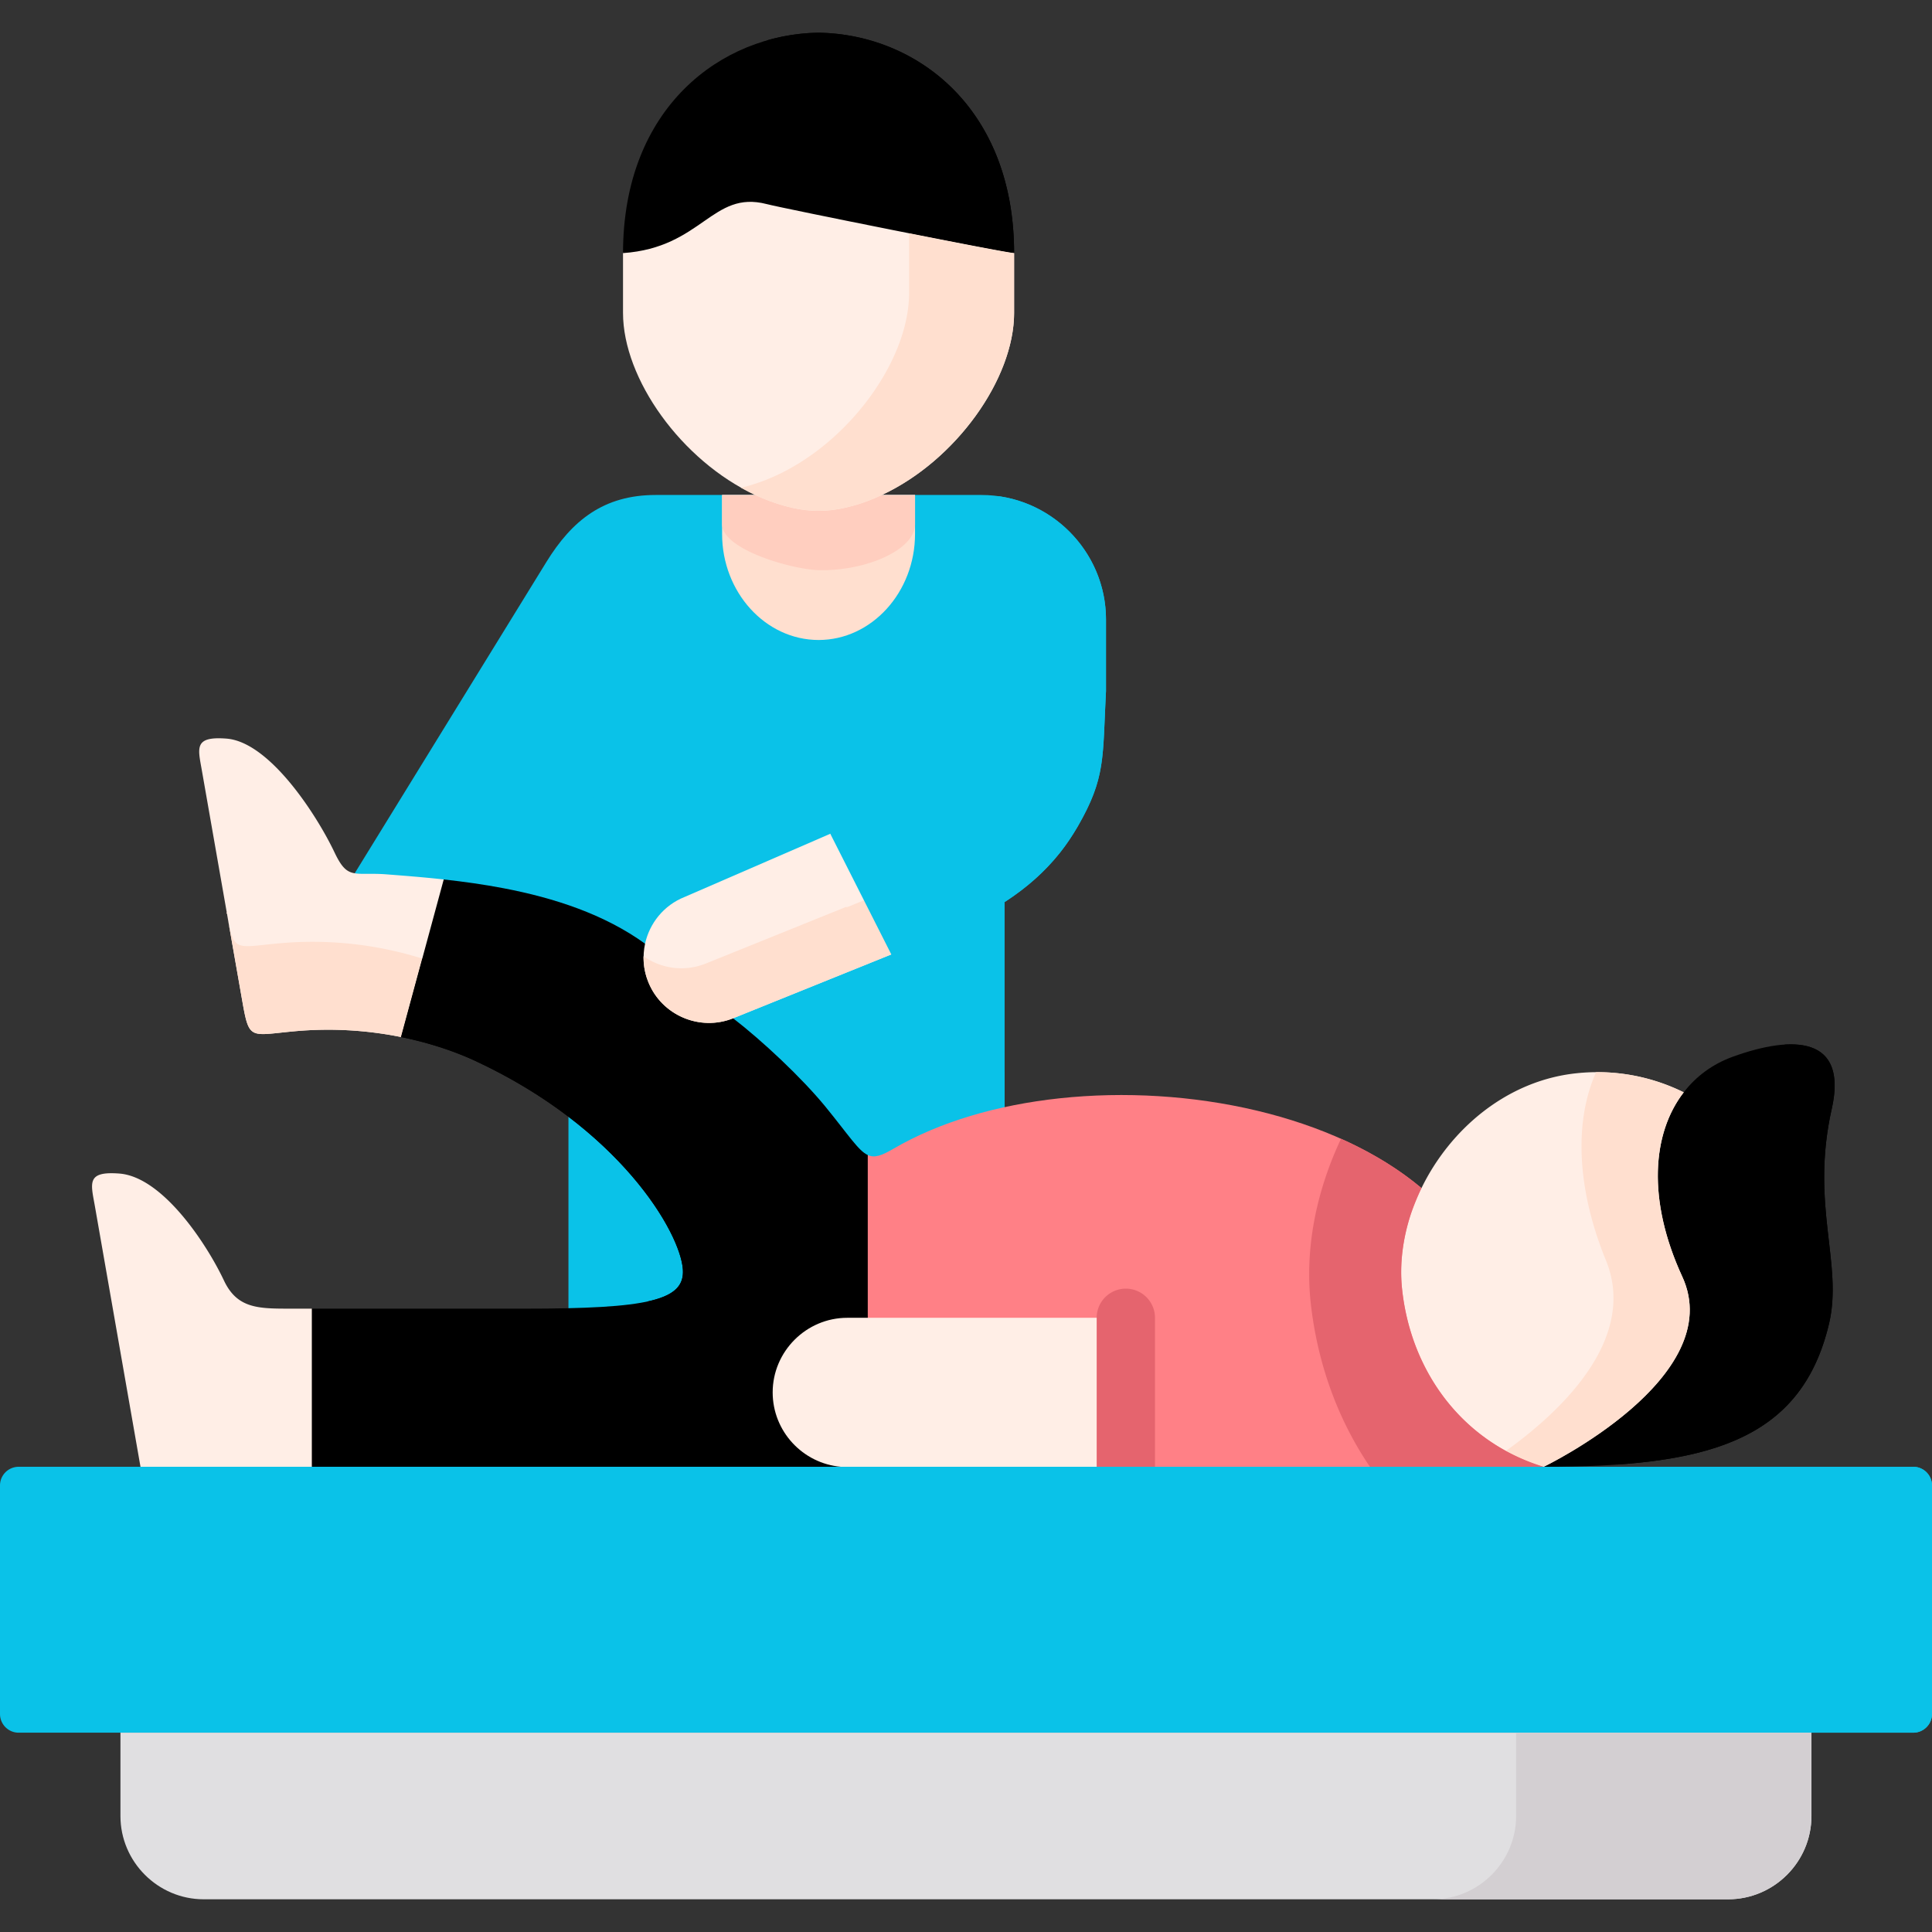 <svg xmlns="http://www.w3.org/2000/svg" version="1.1" xmlns:xlink="http://www.w3.org/1999/xlink" width="512" height="512" x="0" y="0" viewBox="0 0 512 512" style="enable-background:new 0 0 512 512" xml:space="preserve" class=""><rect x="0" y="0" width="512" height="512" fill="#333333" stroke="none"/><g><path fill="#0ac2e8" fill-rule="evenodd" d="M266.235 293.394v-54.347l-39.102-3.811-32.852 34.62c12.696 20.337 33.174 44.039 35.685 45.207 1.811.818 36.269-21.669 36.269-21.669z" clip-rule="evenodd" opacity="1" data-original="#edf4ff" class=""></path><path fill="#0ac2e8" fill-rule="evenodd" d="M150.647 284.131h115.589v76.151H150.647z" clip-rule="evenodd" opacity="1" data-original="#c3ddff" class=""></path><path fill="#0ac2e8" fill-rule="evenodd" d="M285.596 219.044c7.505-13.024 6.57-18.164 7.505-35.89v-18.953c0-18.164-14.864-33.028-33.028-33.028h-86.292c-13.813 0-22.194 6.746-28.998 17.785l-50.782 82.469c1.811.321 54.352 47.246 59.667 48.268 13.433 2.57 89.731-29.666 89.731-29.666l5.315-2.132c13.083-5.286 24.063-11.74 32.122-21.844 1.723-2.162 3.3-4.498 4.76-7.009z" clip-rule="evenodd" opacity="1" data-original="#edf4ff" class=""></path><path fill="#0ac2e8" d="M133.475 243.125a7.727 7.727 0 0 1-6.573-11.776l21.376-34.752a7.727 7.727 0 0 1 13.162 8.097l-21.376 34.752a7.723 7.723 0 0 1-6.589 3.679z" opacity="1" data-original="#dbeaff" class=""></path><path fill="#000000" fill-rule="evenodd" d="M229.966 306.098c-2.511-1.168-5.023-5.227-11.243-12.849-6.278-7.651-16.645-17.376-24.442-23.391-13.828-11.521-13.828-11.521-23.332-19.77-10.805-7.797-24.033-12.119-37.466-14.689-5.315-1.022-10.63-1.752-15.886-2.336L94.002 250.03l12.265 24.793c8.527 1.723 15.214 4.264 19.39 6.191 38.518 17.814 54.637 45.586 55.309 55.398.584 8.264-9.257 10.396-41.934 10.396h-56.39L67.992 369l14.65 19.712 61.529 15.4 78.67-15.4 43.394-39.482z" clip-rule="evenodd" opacity="1" data-original="#7e707d" class=""></path><path fill="#ffeee6" fill-rule="evenodd" d="m243.399 250.028-16.266-32.152-45.701 19.829c-5.519 2.19-9.286 6.95-10.484 12.382-.701 3.271-.496 6.804.847 10.133 3.533 8.848 13.667 13.17 22.486 9.637z" clip-rule="evenodd" opacity="1" data-original="#ffeee6" class=""></path><path fill="#0ac2e8" fill-rule="evenodd" d="M248.714 247.896c13.083-5.286 24.063-11.74 32.122-21.844 1.723-2.161 3.3-4.497 4.76-7.009 7.505-13.024 6.57-18.164 7.505-35.89V164.2c0-16.646-12.469-30.488-28.53-32.707 5.87 5.957 9.491 14.134 9.491 23.099v18.953c-.905 17.726.029 22.895-7.476 35.92a58.004 58.004 0 0 1-4.789 7.009c-6.687 8.381-15.419 14.28-25.727 19.069l7.33 14.485z" clip-rule="evenodd" opacity="1" data-original="#dbeaff" class=""></path><path fill="#ffdfcf" fill-rule="evenodd" d="m243.399 250.028-7.33-14.485a126.027 126.027 0 0 1-6.366 2.745l-5.315 2.161-.088-.146-37.32 15.069c-5.636 2.249-11.798 1.314-16.441-1.957-.029 2.278.35 4.585 1.256 6.804 3.533 8.848 13.667 13.17 22.486 9.637z" clip-rule="evenodd" opacity="1" data-original="#ffdfcf" class=""></path><path fill="#0ac2e8" d="M243.405 257.757a7.726 7.726 0 0 1-6.9-4.24l-16.266-32.153a7.727 7.727 0 0 1 13.788-6.976l16.266 32.153a7.727 7.727 0 0 1-6.888 11.216z" opacity="1" data-original="#dbeaff" class=""></path><path fill="#ffeee6" fill-rule="evenodd" d="M76.86 346.806c-8.41 0-13.988-.029-17.492-7.418-4.672-9.9-16.324-27.509-27.742-28.385-8.761-.672-7.563 2.511-6.483 8.615l12.09 69.094 45.409 15.4v-57.306zM106.266 274.821l11.33-41.76c-5.315-.584-10.542-.993-15.506-1.373-3.855-.263-6.278.058-8.089-.263-2.161-.35-3.475-1.577-5.373-5.578-4.702-9.871-17.171-29.232-28.618-30.108-8.761-.672-7.534 2.541-6.483 8.615l10.659 60.8c1.869 10.659 1.986 9.228 13.813 8.148a97.551 97.551 0 0 1 28.267 1.519z" clip-rule="evenodd" opacity="1" data-original="#ffeee6" class=""></path><path fill="#ff8086" fill-rule="evenodd" d="M376.707 314.858c-23.07-19.391-61.587-27.48-95.87-23.8-16.412 1.752-31.83 6.22-44.124 13.404-3.154 1.84-4.935 2.453-6.746 1.635v43.133l68.391 54.882 110.734-15.4c-.321-30.195 4.76-37.993-32.385-73.854z" clip-rule="evenodd" opacity="1" data-original="#ff8086" class=""></path><path fill="#ffdfcf" fill-rule="evenodd" d="M216.942 169.603c14.046 0 25.552-12.645 25.552-28.122v-10.309h-51.133v10.309c0 15.477 11.506 28.122 25.581 28.122z" clip-rule="evenodd" opacity="1" data-original="#ffdfcf" class=""></path><path fill="#ffeee6" fill-rule="evenodd" d="M233.704 131.172c19.595-9.111 35.042-30.78 35.042-48.243V67.072c-18.241-29.203-85.203-40.459-103.638 0v15.857c0 17.463 15.448 39.132 35.072 48.272 5.115 2.314 10.599 4.074 16.258 4.171 6.008.104 11.852-1.739 17.266-4.2z" clip-rule="evenodd" opacity="1" data-original="#ffeee6" class=""></path><path fill="#000000" fill-rule="evenodd" d="M268.747 67.072c0-38.489-25.902-57.997-51.804-58.406-25.902.409-51.834 19.916-51.834 58.406 20.996-1.46 23.595-16.733 38.05-12.995 4.731 1.226 62.492 12.791 65.588 12.995z" clip-rule="evenodd" opacity="1" data-original="#e29d7b" class=""></path><path fill="#ffcebf" fill-rule="evenodd" d="M216.942 135.378c-4.147 0-8.293-.876-12.995-2.599a46.841 46.841 0 0 1-3.767-1.606h-8.819v7.739c0 6.804 19.098 12.236 26.311 12.207 12.498 0 24.822-5.578 24.822-12.207v-7.739h-8.79c0 .029 0 .029 0 0-.321.175-.642.292-.934.438-2.336 1.051-4.818 1.957-7.271 2.57-2.892.759-5.607 1.197-8.557 1.197z" clip-rule="evenodd" opacity="1" data-original="#ffcebf"></path><path fill="#000000" fill-rule="evenodd" d="M268.747 67.072c0-38.489-25.902-57.997-51.804-58.406a51.913 51.913 0 0 0-13.842 2.073c19.39 5.636 36.006 22.661 37.817 51.076 13.841 2.746 26.427 5.169 27.829 5.257z" clip-rule="evenodd" opacity="1" data-original="#ce8b6b" class=""></path><path fill="#ffdfcf" fill-rule="evenodd" d="M233.704 131.172c19.595-9.111 35.042-30.78 35.042-48.243V67.072c-1.402-.088-13.988-2.511-27.83-5.256v15.857c0 18.573-17.463 41.906-38.839 49.849-1.986.73-3.855 1.314-5.694 1.723a67.11 67.11 0 0 0 3.796 1.957 60.198 60.198 0 0 0 3.767 1.577c4.702 1.723 8.848 2.599 12.995 2.599 4.468 0 8.79-1.051 12.966-2.599a54.765 54.765 0 0 0 3.797-1.607zM106.266 274.821l5.636-20.792a97.295 97.295 0 0 0-37.992-4.03c-11.827 1.081-11.944 2.511-13.813-8.148l4.088 23.304c1.869 10.659 1.986 9.228 13.813 8.148a97.524 97.524 0 0 1 28.268 1.518z" clip-rule="evenodd" opacity="1" data-original="#ffdfcf" class=""></path><path fill="#ffeee6" fill-rule="evenodd" d="M298.358 388.712V349.23H224.535c-10.863 0-19.77 8.907-19.77 19.77 0 10.309 7.972 18.836 18.076 19.712l33.144 10.998z" clip-rule="evenodd" opacity="1" data-original="#ffeee6" class=""></path><path fill="#e5646e" d="M298.358 396.439a7.726 7.726 0 0 1-7.726-7.726V349.23a7.726 7.726 0 1 1 15.452 0v39.482a7.726 7.726 0 0 1-7.726 7.727z" opacity="1" data-original="#e5646e" class=""></path><path fill="#ffeee6" fill-rule="evenodd" d="M455.34 339.453c2.032-11.789 0-28.566-9.132-49.972-8.556-4.234-18.339-6.133-28.472-5.052-18.456 1.957-33.436 14.835-41.029 30.429a62.285 62.285 0 0 0-2.803 6.833c-2.161 6.571-3.037 13.404-2.336 19.946 2.336 21.931 16.061 40.563 37.525 47.075l11.175-3.564a48.524 48.524 0 0 0 32.396-34.726z" clip-rule="evenodd" opacity="1" data-original="#ffeee6" class=""></path><path fill="#000000" fill-rule="evenodd" d="M484.696 350.866c3.796-15.974-4.994-31.451.73-56.975 4.293-19.157-9.987-19.741-26.311-13.813-5.256 1.927-9.637 5.14-12.907 9.403-8.41 10.863-9.724 28.56-.409 48.798 12.382 26.808-36.707 50.433-36.707 50.433 42.314 0 68.07-6.161 75.604-37.846z" clip-rule="evenodd" opacity="1" data-original="#7e707d" class=""></path><path fill="#ffdfcf" fill-rule="evenodd" d="M445.799 338.279c-9.315-20.238-8.001-37.935.409-48.798-7.067-3.475-14.951-5.403-23.216-5.344-5.578 12.353-5.49 30.05 2.599 49.878 8.673 21.26-12.878 40.738-26.515 50.492a53.625 53.625 0 0 0 10.016 4.205s49.089-23.625 36.707-50.433z" clip-rule="evenodd" opacity="1" data-original="#ffdfcf" class=""></path><path fill="#000000" fill-rule="evenodd" d="M484.696 350.866c3.796-15.974-4.994-31.451.73-56.975 3.008-13.346-3.037-17.668-12.469-17.054-19.741 27.217-2.132 53.441-8.527 76.862-4.76 20.092-16.879 29.933-35.889 34.43 30.808-2.132 49.847-10.776 56.155-37.263zM194.223 319.356c-16.791-51.747-82.467-65.385-82.321-65.327l-5.636 20.792c8.527 1.723 15.214 4.264 19.39 6.191 38.518 17.814 54.637 45.586 55.309 55.398.292 4.322-2.249 6.95-9.374 8.498 0 0 8.644 3.066 16.032-4.38l-.058.058c6.541-5.753 8.848-14.485 6.658-21.23zm-12.498 24.968c.321-.146.642-.321.964-.467-.322.146-.643.321-.964.467zm1.022-.496c.146-.088.292-.146.438-.234-.146.088-.292.146-.438.234zm.467-.234zm.467-.292c.146-.058.292-.146.438-.234-.146.088-.292.176-.438.234zm.496-.263c.117-.088.263-.175.409-.263a5.305 5.305 0 0 0-.409.263zm.877-.555c.146-.088.292-.175.409-.292a2.048 2.048 0 0 1-.409.292zm.467-.321c.117-.088.263-.175.38-.263-.117.088-.263.175-.38.263zm.409-.292zm.408-.292c.292-.204.555-.438.818-.642-.263.204-.526.438-.818.642zm1.198-.964a2.026 2.026 0 0 0-.38.321m-2.102 1.548c-.146.088-.292.204-.438.292" clip-rule="evenodd" opacity="1" data-original="#6a5d6a" class=""></path><path fill="#e5646e" fill-rule="evenodd" d="M399.076 384.507c-15.682-8.586-25.552-24.56-27.508-42.87-.701-6.541.175-13.375 2.336-19.946a62.205 62.205 0 0 1 2.803-6.833c-6.132-5.169-13.375-9.52-21.317-13.083a91.974 91.974 0 0 0-4.147 10.338c-3.621 10.863-5.052 22.136-3.913 32.941 1.723 16.032 7.125 31.013 15.711 43.658h46.052a53.55 53.55 0 0 1-10.017-4.205z" clip-rule="evenodd" opacity="1" data-original="#e5646e" class=""></path><path fill="#0ac2e8" fill-rule="evenodd" d="M409.092 388.712H4.935A4.947 4.947 0 0 0 0 393.647v60.567c0 2.745 2.219 4.965 4.935 4.965h502.101c2.716 0 4.964-2.219 4.964-4.965v-60.567c0-2.716-2.249-4.935-4.964-4.935z" clip-rule="evenodd" opacity="1" data-original="#b3e59f" class=""></path><path fill="#e0dfe1" fill-rule="evenodd" d="M480.053 459.179H31.918v22.077c0 12.148 9.929 22.077 22.077 22.077h403.982c12.148 0 22.077-9.929 22.077-22.077v-22.077z" clip-rule="evenodd" opacity="1" data-original="#e0dfe1" class=""></path><path fill="#0ac2e8" fill-rule="evenodd" d="M512 454.214v-60.567c0-2.716-2.249-4.935-4.964-4.935h-48.972c2.716 0 4.964 2.219 4.964 4.935v60.567c0 2.745-2.249 4.965-4.964 4.965h48.972c2.715 0 4.964-2.219 4.964-4.965z" clip-rule="evenodd" opacity="1" data-original="#95d6a4" class=""></path><path fill="#d3cfd2" fill-rule="evenodd" d="M480.053 481.256v-22.077h-78.261v22.077c0 12.148-9.958 22.077-22.077 22.077h78.262c12.147.001 22.076-9.928 22.076-22.077z" clip-rule="evenodd" opacity="1" data-original="#d3cfd2"></path></g></svg>